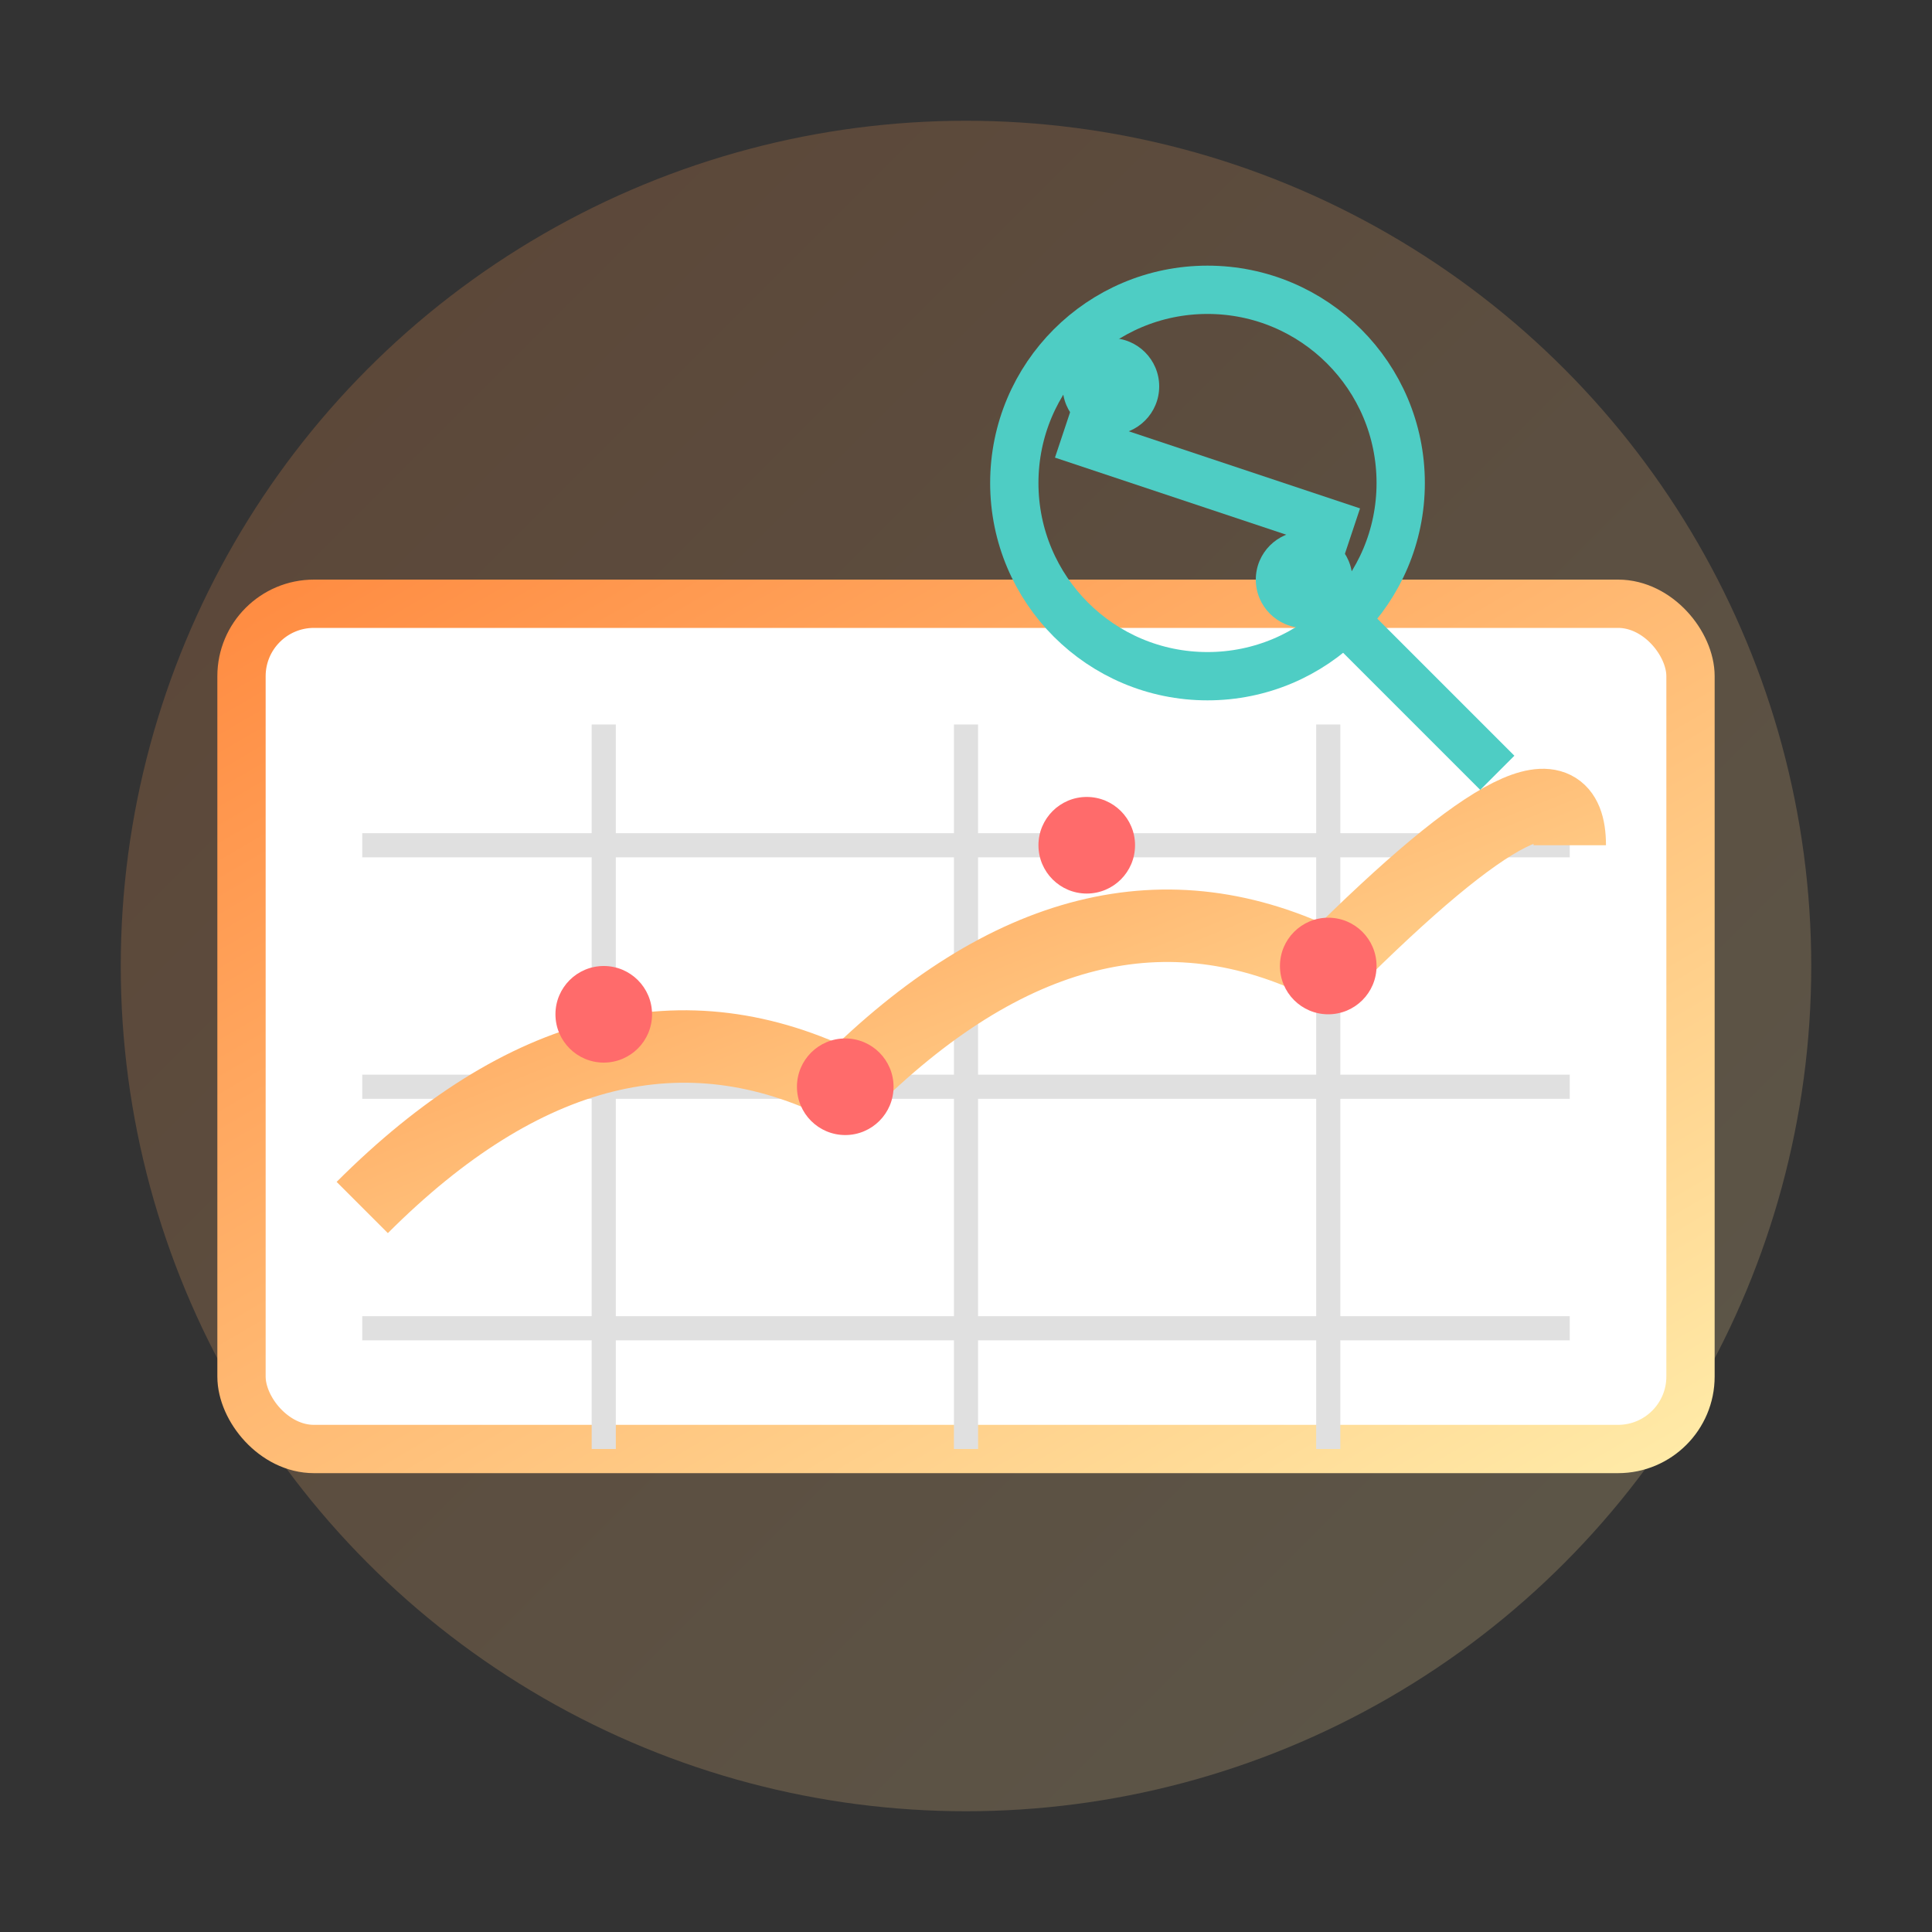 <svg width="80" height="80" viewBox="0 0 80 80" fill="none" xmlns="http://www.w3.org/2000/svg">
  <rect x="0" y="0" width="80" height="80" fill="#333333" stroke="none"/>
  <defs>
    <linearGradient id="reviewGrad4" x1="0%" y1="0%" x2="100%" y2="100%">
      <stop offset="0%" style="stop-color:#ff8c42;stop-opacity:1" />
      <stop offset="100%" style="stop-color:#ffeaa7;stop-opacity:1" />
    </linearGradient>
  </defs>
  
  <!-- Background circle -->
  <circle cx="40" cy="40" r="35" fill="url(#reviewGrad4)" opacity="0.2"/>
  
  <!-- Market analysis graph -->
  <rect x="10" y="25" width="60" height="35" fill="#ffffff" rx="3" stroke="url(#reviewGrad4)" stroke-width="2"/>
  
  <!-- Grid lines -->
  <line x1="15" y1="35" x2="65" y2="35" stroke="#e0e0e0" stroke-width="1"/>
  <line x1="15" y1="45" x2="65" y2="45" stroke="#e0e0e0" stroke-width="1"/>
  <line x1="15" y1="55" x2="65" y2="55" stroke="#e0e0e0" stroke-width="1"/>
  <line x1="25" y1="30" x2="25" y2="60" stroke="#e0e0e0" stroke-width="1"/>
  <line x1="40" y1="30" x2="40" y2="60" stroke="#e0e0e0" stroke-width="1"/>
  <line x1="55" y1="30" x2="55" y2="60" stroke="#e0e0e0" stroke-width="1"/>
  
  <!-- Analysis line -->
  <path d="M15 50 Q25 40 35 45 Q45 35 55 40 Q65 30 65 35" stroke="url(#reviewGrad4)" stroke-width="3" fill="none"/>
  
  <!-- Data points -->
  <circle cx="25" cy="42" r="2" fill="#ff6b6b"/>
  <circle cx="35" cy="45" r="2" fill="#ff6b6b"/>
  <circle cx="45" cy="35" r="2" fill="#ff6b6b"/>
  <circle cx="55" cy="40" r="2" fill="#ff6b6b"/>
  
  <!-- Magnifying glass over chart -->
  <circle cx="50" cy="20" r="8" fill="none" stroke="#4ecdc4" stroke-width="2"/>
  <path d="M56 26 L62 32" stroke="#4ecdc4" stroke-width="2"/>
  
  <!-- Percentage symbol -->
  <circle cx="46" cy="16" r="2" fill="#4ecdc4"/>
  <circle cx="54" cy="24" r="2" fill="#4ecdc4"/>
  <path d="M44 18 L56 22" stroke="#4ecdc4" stroke-width="2"/>
</svg>
